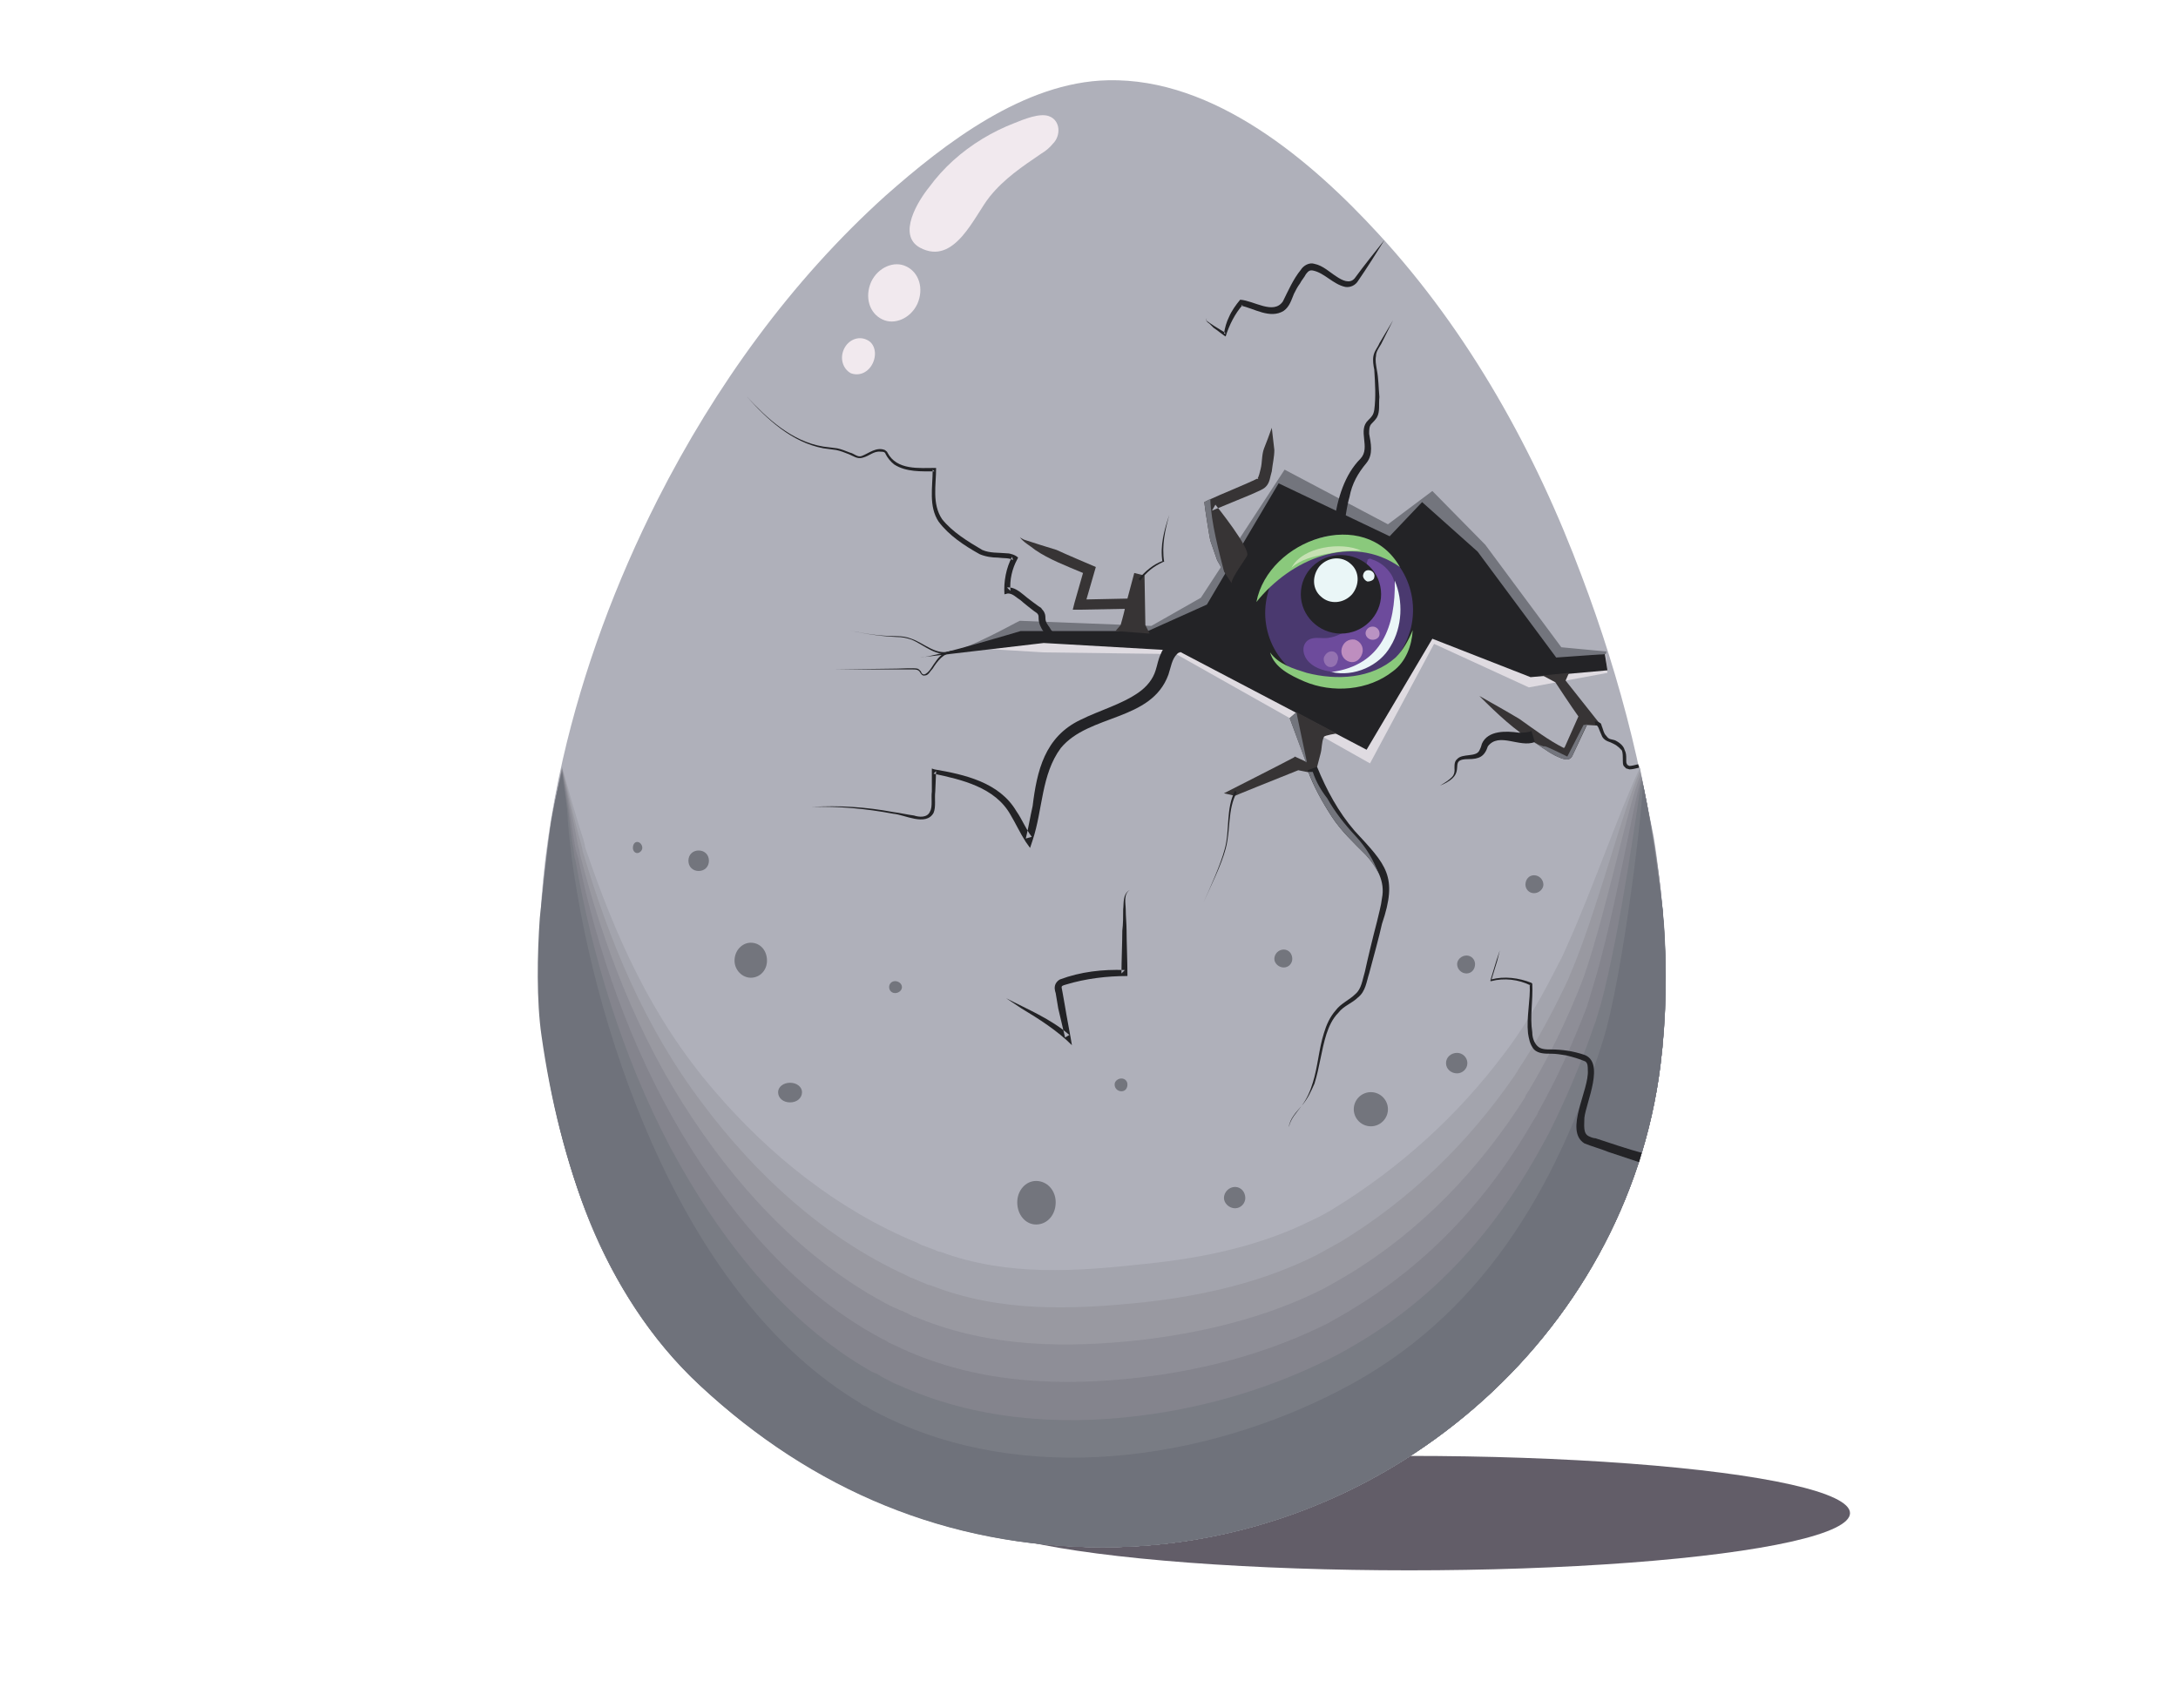 <svg version="1.1" baseProfile="tiny" id="Layer_1"  xmlns:x="&amp;ns_extend;" xmlns:i="&amp;ns_ai;" xmlns:graph="&amp;ns_graphs;" xmlns="http://www.w3.org/2000/svg" xmlns:xlink="http://www.w3.org/1999/xlink" x="0px" y="0px" viewBox="0 0 2550 2000" overflow="visible" xml:space="preserve">  
<g><ellipse fill-rule="evenodd"  style="transform-box:fill-box;transform-origin: center left;" fill="#625D68" cx="1650" cy="1772" rx="516" ry="67"><animateTransform attributeName="transform"  type="scale" from="0" dur="2s" values="1.00;0.93;1.07;0.95;1.05;0.98;0.98;1.00;1.00;0.93;1.07;0.95;1.05;0.98;1.00 1.00" keyTimes="0; 0.1; 0.2; 0.25; 0.3; 0.32; 0.4; 0.47; 0.5; 0.55; 0.6; 0.63; 0.7; 0.8; 1" to="0" repeatCount="indefinite" /></ellipse></g>
<g><path fill-rule="evenodd" fill="#AFB0BA" d="M1943,1061c-10-132-46-267-91-386c-54-145-132-286-238-401c-78-85-192-183-317-180 c-98,2-191,74-260,135C926,329,837,453,770,585c-49,97-87,199-111,304c-57,250-35,517,150,711c123,130,298,205,480,205 c327,0,612-248,651-565C1948,1182,1948,1122,1943,1061z"></path><path fill-rule="evenodd" fill="#AFB0BA" d="M1755,1201c-2,2-3,5-5,7c-55,66-122,123-196,168c-64,39-136,52-210,60 c-78,8-154,17-231-8c-100-33-192-93-265-168c-77-80-120-170-160-272c-5-15-30-91-30-91s-26,117-21,265c6,148,44,326,173,446 c131,122,299,204,481,204c164,0,317-61,435-163c117-101,198-242,218-401c7-58,8-118,3-179c-3-30-6-60-11-90c-4-20-17-83-17-83 c-31,66-60,129-93,194C1806,1129,1783,1167,1755,1201z"></path><path fill-rule="evenodd" fill="#A3A4AD" d="M658,898c0,0-6,28-12,68c-4,29-7,62-9,101c-2,30-2,63-1,97c1,13,1,26,3,39 c12,141,55,299,173,408c131,121,297,201,479,201c164,0,317-61,435-163c117-101,198-242,218-401c7-57,8-117,3-177c0-4-1-8-1-12 c-2-24-6-51-10-77c-4-23-16-82-16-83c-26,56-54,139-85,208c-3,7-6,14-10,21c-17,34-36,68-58,98c-2,3-4,5-6,8 c-54,72-121,133-199,181c-8,5-17,10-26,14c-60,30-126,44-194,51c-82,9-162,15-241-14c-2,0-4-1-6-2c-5-2-11-4-16-6c-2-1-4-2-6-3 c-92-38-172-102-237-178c-74-86-116-182-151-285c0-2-1-5-2-9c-4-12-9-29-14-46C664,919,658,898,658,898z"></path><path fill-rule="evenodd" fill="#9999A1" d="M658,899c0,0-7,32-12,68c-4,31-8,63-10,102c-2,30-2,63-1,97c0,13,1,26,3,39 c14,142,59,300,175,408c131,122,296,199,478,199c164,0,317-61,435-163c117-101,198-242,218-401c7-56,8-115,3-175c0-4-1-8-1-12 c-2-22-5-49-10-76c-4-26-15-80-16-82c-20,46-46,148-75,222c-3,7-6,15-9,22c-17,36-36,72-58,105c-1,2-3,5-5,8 c-53,77-121,144-203,194c-9,5-18,10-27,15c-63,32-132,48-203,56c-86,9-170,12-251-20c-2,0-4-1-6-2c-6-2-11-5-17-7c-2-1-4-2-6-3 c-94-43-174-116-237-200c-69-91-110-192-141-297c0-2-1-5-2-9c-4-13-8-31-12-47C664,923,658,899,658,899z"></path><path fill-rule="evenodd" fill="#8E8E97" d="M658,900c0,0-8,35-13,68c-4,33-7,64-10,103c-2,29-3,63-1,97c0,13,1,26,3,39 c16,144,62,301,178,409c131,121,294,196,476,196c164,0,317-61,435-163c117-101,198-242,218-401c7-56,8-114,3-173c0-4,0-8-1-12 c-1-20-5-48-10-75c-4-29-14-79-15-81c-15,35-39,156-66,235c-3,8-6,16-9,23c-16,39-35,77-56,112c-2,3-4,6-5,9 c-53,83-121,155-207,207c-10,6-19,11-28,16c-65,33-138,51-212,60c-89,10-178,9-262-25c-2-1-4-2-6-2c-6-3-11-6-17-8c-2-1-4-2-7-3 c-95-48-174-129-235-221c-65-97-105-204-132-310c0-2-1-6-2-9c-3-15-6-32-10-49C664,927,658,900,658,900z"></path><path fill-rule="evenodd" fill="#84848D" d="M658,901c0,0-9,38-13,68c-5,35-8,64-11,103c-2,30-3,64-1,98c0,13,1,26,3,39 c17,145,66,303,180,409c132,122,293,194,475,194c164,0,317-61,435-163c117-101,198-242,218-401c7-55,8-113,3-171c0-4,0-8-1-12 c-1-17-5-46-9-75c-5-31-14-76-15-79c-9,25-32,165-58,248c-3,9-5,18-8,25c-16,41-34,81-55,118c-1,3-3,6-5,9c-51,89-120,166-211,221 c-9,6-19,11-29,17c-67,34-143,55-220,64c-93,11-186,7-272-30c-2-1-4-2-7-3c-5-3-11-5-17-8c-2-2-5-3-7-4c-98-52-175-141-235-241 c-61-103-99-215-121-322c-1-3-2-7-3-10c-3-16-5-33-8-50C664,931,658,901,658,901z"></path><path fill-rule="evenodd" fill="#797C84" d="M658,903c0,0-10,40-14,68c-5,36-8,64-11,103c-2,29-3,64-1,98c0,13,1,27,3,39 c19,147,69,304,183,410c131,122,291,191,473,191c164,0,317-61,435-163c117-101,198-242,218-401c7-55,8-112,4-169c-1-4-1-8-1-12c-2-15-6-45-10-74c-5-34-13-75-15-79c-3,15-24,175-48,263c-3,9-5,18-8,25c-15,44-33,86-53,126c-2,3-3,6-5,9c-51,95-120,177-215,234 c-10,6-20,12-30,17c-70,36-148,60-229,70c-96,12-194,4-282-36c-3-1-5-2-7-3c-6-3-12-6-18-10c-3-1-5-2-7-3c-100-57-177-154-235-262 c-57-108-92-227-111-335c-1-4-2-7-2-11c-3-16-5-34-7-51C663,935,658,903,658,903z"></path><path fill-rule="evenodd" fill="#6F727B" d="M634,1213c21,148,73,305,186,410c131,122,289,189,471,189c164,0,317-61,435-163 c117-101,198-242,218-401c7-58,8-118,3-179c-3-30-20-143-24-151c3,5-22,226-47,303c-54,171-142,322-307,407c-160,83-370,113-537,29 c-6-3-12-6-18-10c-3-1-5-2-7-4c-102-61-179-166-234-283s-89-246-104-358c-2-17-4-35-5-53c-1-10-6-45-6-45s-11,43-14,68 c-5,39-8,65-12,103C629,1117,628,1172,634,1213z"></path><path fill-rule="evenodd" fill="#F1E9EE" d="M1116,188c21-19,46-34,72-44c10-4,29-12,40-8c14,5,14,23,5,32c-4,5-9,9-14,12 c-22,15-43,29-60,50c-18,22-41,82-82,60c-27-15-2-55,11-71C1096,208,1106,197,1116,188z"></path><path fill-rule="evenodd" fill="#F1E9EE" d="M1074,356c-8,17-27,25-41,18c-15-7-21-26-13-44c8-17,27-25,41-18 C1076,319,1082,338,1074,356z"></path><path fill-rule="evenodd" fill="#F1E9EE" d="M1022,425c-5,11-16,16-26,12c-9-5-13-17-8-28s17-16,27-11C1024,402,1027,414,1022,425z "></path><path fill-rule="evenodd" fill="#73757D" d="M1782,757c7,6,13,11,19,17c7,1,14,2,21,3c1,0,3,1,4,1h1c-7-2,4-3,2-1c1,0,2-1,3-1 c4-1,8-2,13-4c13-3,22-4,35-6l1-3l-53-5l-89-120l-62-63l-52,39l-121-64l-98,150l-58,33l-154-6l-2,1c-1,0-57,32-84,37c0,0,53-8,65-8 c-23,1,0-1,7-2c14-3,29-5,43-6c15-1,29,0,44,0c31,2,60,1,91,1c33-1,66,6,98,17c11,5,22,9,34,13c9,4,20,5,30,8c2-4,4-9,7-13 c12-20,28-38,49-50c39-21,81-14,122-3C1726,730,1758,740,1782,757z"></path><path fill-rule="evenodd" fill="#DFDBE1" d="M1880,766c-21,11-43,12-66,7c-4-1-9-2-13-3c-9,0-19-1-27-3c-31-7-57-26-79-48 c-2-3-5-5-8-8l0,0c-9-5-18-11-28-16c-2-2-19-12-8-4c9,6-3-1-6-2c-10-4-20-7-30-10c-6-1-12-2-18-3h-1c-11-1-22-2-33-2 c-22,0-44,1-67,2c-1,0-5,0-8,0h-1c-3,2-6,5-9,7c-16,20-40,34-64,38c-10,8-21,14-31,16c-28,4-54,5-81,4c-21,0-41,4-62,4 c-12,1-23,1-35,1c-6,0-11,1-16,1c-6,0-7,0-6-1c-8,2-18,5-22,5c-7,1-21,8-21,8l82,5l155,2l227,128l75-140l111,51l92-17L1880,766z"></path><path fill-rule="evenodd" fill="#232326" d="M1077,770c15,0,118-31,118-31h149l69-31l84-142l130,62l38-40l65,58l92,124l57-4l3,19 l-90,8l-115-45l-77,130l-221-116l-157-9L1077,770z"></path><path fill-rule="evenodd" fill="#4A396F" d="M1484,696c-12,48,17,95,63,106c47,11,93-19,105-67c11-47-17-95-64-106 C1542,618,1495,648,1484,696z"></path><path fill-rule="evenodd" fill="#6D4B9C" d="M1555,786c-11-2-22-7-27-17c-4-8-2-18,7-21c6-2,13,0,20-1c23-3,39-24,46-44 c4-11,6-22,2-34c-2-4-4-8-2-12c0-1,0-2,1-2c1-1,3-1,4,0c10,3,18,10,23,18c6,10,6,24,6,35c0,2,0,5,0,7c0,14-3,29-9,42 c-5,11-18,19-29,24c-11,7-27,8-39,6C1557,786,1556,786,1555,786z"></path><path fill-rule="evenodd" fill="#BE8EBF" d="M1571,759c-2,7,2,14,9,16s13-3,15-10s-2-14-9-16C1579,748,1573,752,1571,759z"></path><path fill-rule="evenodd" fill="#BA93C3" d="M1599,740c-1,4,2,8,6,9s9-1,10-5c1-5-2-9-6-10C1604,733,1600,736,1599,740z"></path><path fill-rule="evenodd" fill="#9472B1" d="M1550,770c-1,5,2,10,6,11c5,1,9-2,10-7c2-5-1-10-5-11C1556,762,1552,765,1550,770z"></path><path fill-rule="evenodd" fill="#EAF6F7" d="M1633,680c10,24,9,54-5,77c-13,23-43,36-69,30C1618,779,1634,733,1633,680z"></path><path fill-rule="evenodd" fill="#232326" d="M1617,696c0,25-21,46-47,46s-47-21-47-46c0-26,21-46,47-46S1617,670,1617,696z"></path><path fill-rule="evenodd" fill="#EAF6F7" d="M1583,696c-10,11-26,12-36,3c-11-9-11-25-2-36c10-11,26-12,36-3 C1592,669,1592,685,1583,696z"></path><path fill-rule="evenodd" fill="#EAF6F7" d="M1609,676c0,3-4,5-8,5c-3-1-6-5-5-8c1-4,4-6,8-5S1610,673,1609,676z"></path><path fill-rule="evenodd" fill="#8AC97C" d="M1471,705c14-73,127-113,168-41C1582,624,1511,655,1471,705z"></path><path fill-rule="evenodd" fill="#C6E1B3" d="M1594,645c-14-1-28,1-43,4c-14,3-28,6-39,16C1525,640,1571,634,1594,645z"></path><path fill-rule="evenodd" fill="#8AC97C" d="M1654,738c-1,18-8,37-23,48c-29,23-71,26-104,12c-16-7-35-16-40-34c10,14,27,19,43,24c35,9,76,7,104-18C1643,761,1649,750,1654,738z"></path><path fill-rule="evenodd" fill="#232326" d="M1230,748c-4-2-5-5-8-8c-3-4-6-10-6-16c0-3,0-4-2-6c-2-1-17-13-19-15c-5-3-9-8-15-8 l-4,1c-1-15,2-31,9-44l1,4c-4-3-11-2-18-3c-6,0-14-1-21-4c-18-10-36-22-48-38c-12-18-7-41-7-61l2,2c-15,0-33,1-47-8c-4-3-8-8-10-12 c-1-3-3-3-6-3c-8-1-13,5-21,7c-6,2-11-2-16-4s-10-4-15-5l-15-2c-37-7-66-34-90-61c24,26,53,53,90,59l16,2c5,1,10,3,15,5 c5,1,9,6,14,4c8-3,17-11,27-7c1,1,3,2,3,3c11,21,37,18,57,18c0,20-5,42,7,60c12,15,30,26,47,36c9,4,19,3,29,4c4,0,10,2,13,5l-1,2 c-6,11-9,24-8,37l-4-4c8-1,15,5,20,9c2,2,18,14,20,15c1,2,3,3,4,6c1,2,1,5,1,6c0,5,3,8,5,11c1,2,3,5,5,6L1230,748z"></path><path fill-rule="evenodd" fill="#373435" d="M1565,859c0,0-14,2-15,4c-3,7-2,13-4,20c-2,8-4,15-6,23l-20-4c-85,34-74,30-74,30 l-13-3c0,0,69-35,82-42l1-1l13,6l-19-51l8-7L1565,859z"></path><path fill-rule="evenodd" fill="#73757D" d="M1530,892l-12-57v-1l-8,7l0,0l19,52C1530,892,1529,892,1530,892z"></path><path fill-rule="evenodd" fill="#373435" d="M1489,501c1,8,2,18,3,26c0,8-2,16-3,25c-2,6-2,13-7,18c-2,2-4,3-6,4s-9,4-11,5 c-10,4-36,15-46,19l4-7c0,0,42,52,37,60c-2,4-19,27-18,32c-6-9-12-18-17-27c-2-6-6-17-8-23c-1-4-7-42-7-45l4-2c17-8,43-18,59-26v1 h-1c2-3,3-8,4-12c2-8,1-16,4-24C1482,520,1487,507,1489,501z"></path><path fill-rule="evenodd" fill="#73757D" d="M1417,584c-1,1-2,1-3,2l-4,2c0,3,6,41,7,45c2,6,6,17,8,23c2,4,7,13,9,17 C1427,645,1418,613,1417,584z"></path><path fill-rule="evenodd" fill="#373435" d="M1875,850l-42-53l4-9l-31,3l15,8c0,0,19,29,27,40l-16,36l-1,1c-18-9-35-22-52-34 c-15-9-31-18-47-27c21,21,41,40,67,56c9,6,18,13,29,17c3,1,6,2,9,1c2-1,3-2,4-4l17-36L1875,850z"></path><path fill-rule="evenodd" fill="#73757D" d="M1854,849l-19,37c0,0-22-11-26-12c-1,0-1,0-2,0c-3-1-6-2-10-4c1,1,1,1,2,1 c9,6,18,13,29,17c3,1,6,2,9,1c2-1,3-2,4-4c0,0,11-24,17-37C1857,848,1858,849,1854,849z"></path><path fill-rule="evenodd" fill="#373435" d="M1306,739l40,3l-5-10l-1-58l0,0l-12-3l0,0l0,0l-8,30l-48,1c4-14,11-38,11-38 c-14-6-33-14-46-20c-13-4-26-8-38-12c-2-1-4-2-5-3c4,6,12,10,18,15c16,11,37,19,56,27l-10,35l-2,8h8l53-1c-2,9-5,19-5,19L1306,739z "></path><path fill-rule="evenodd" fill="#232326" d="M1562,611c4-27,12-55,31-74c12-13-4-33,9-45c4-4,6-6,7-12c2-15,1-31,0-47 c-1-5-2-11-1-16c1-6,5-10,7-15l16-27l-14,28c-3,5-6,9-6,14c-1,5,0,10,1,16c2,10,2,21,3,32c-1,8,1,17-3,24c-2,3-4,5-6,7 c-3,3-3,7-3,12c2,11,5,24-3,34c-10,12-17,24-20,40c-3,10-4,20-6,31L1562,611z"></path><path fill-rule="evenodd" fill="#232326" d="M1868,849h1c0,0,1,0,1,1c1,1,2,3,3,6c1,2,2,5,3,7c2,3,4,4,6,5c3,1,5,2,7,3 c6,3,8,6,10,8c1,3,1,7,1,10c0,0,0,1,0,2c0,2,0,4,1,6c1,1,2,2,3,3c1,0,3,1,4,1c3,0,7-1,11-2l-1-4c-4,1-8,2-10,2c-1,0-2-1-2-1 c-1,0-1,0-1-1c-1-1-1-3-1-4s0-2,0-2c0-4,0-7-2-11c-1-4-5-8-11-11c-3-1-5-1-7-2s-3-3-4-4c-2-2-3-6-4-9c-1-2-1-4-2-5c-2-1-3-2-5-2 c-1,0-1,0-2,0L1868,849z"></path><path fill-rule="evenodd" fill="#232326" d="M1542,898c11,27,25,53,44,75c37,40,51,53,32,109c-3,14-11,43-15,58c-3,9-4,21-13,28 c-7,7-17,10-23,18c-7,7-11,16-14,25c-6,19-8,39-14,58c-4,9-8,18-15,26c-6,8-13,15-15,25c1-10,9-18,15-25c6-8,10-17,13-27 c6-19,7-39,13-58c3-10,7-19,14-27c6-8,16-12,23-19c7-6,8-16,11-26c3-14,10-43,14-58c2-9,5-19,6-28c4-20-6-37-19-51 c-14-14-29-28-40-45s-21-35-28-54L1542,898z"></path><path fill-rule="evenodd" fill="#73757D" d="M1587,979c-13-14-24-28-33-44c-7-9-13-19-17-31h-5c7,19,16,35,27,52s26,31,40,45 c6,7,11,14,15,22C1608,1007,1600,993,1587,979z"></path><path fill-rule="evenodd" fill="#232326" d="M1797,869c-18,7-42-12-55,5c-4,12-10,15-23,15c-21,0-7,11-18,22c-4,4-10,7-15,9 c5-3,10-6,14-10c2-2,3-5,3-8s-1-10,3-13c6-7,22-2,26-10c1-2,2-4,3-8c7-16,29-15,43-13c6,0,11,0,15-2L1797,869z"></path><path fill-rule="evenodd" fill="#232326" d="M1382,764c-2,0-3,1-4,2c-6,6-7,15-10,24c-20,55-93,46-126,86c-23,31-21,72-33,108l-3,9 l-5-7c-7-11-12-22-18-32c-18-32-57-41-90-48l3-3l-1,24c-1,8,1,18-2,25c-9,16-34,2-47,1c-32-6-64-9-96-8c32-2,64,0,96,6 c8,1,16,3,24,4c6,2,16,3,19-5c3-5,1-16,2-23v-24v-3l3,1c35,6,76,15,96,49c7,10,11,21,18,30l-7,2c3-12,5-25,8-38c5-41,14-81,56-101 c22-11,48-18,68-32c10-7,17-16,20-26c2-6,3-13,6-19c3-8,10-17,19-18L1382,764z"></path><path fill-rule="evenodd" fill="#232326" d="M1115,764c-18,7-33-9-48-15c-6-2-11-3-17-3c-23-1-46-5-68-11c22,6,45,10,68,10 c6,0,12,1,17,3c15,5,30,21,47,14L1115,764z"></path><path fill-rule="evenodd" fill="#232326" d="M1448,928c-11,20-7,44-13,66c-5,19-18,45-26,63c8-18,20-44,25-63c6-22,1-47,12-68 L1448,928z"></path><path fill-rule="evenodd" fill="#232326" d="M1333,678c8-9,17-17,28-21v1c-3-19,2-37,8-55l16-54l-16,54c-5,18-9,36-6,55l0,0h-1 c-11,5-20,12-27,22L1333,678z"></path><path fill-rule="evenodd" fill="#232326" d="M1115,765c-10-1-18,10-23,18c-3,3-5,8-9,8c-3,1-5-2-6-4c-2-3-5-3-8-3h-19h-76l76-1 c4,0,20-1,24,0c1,0,3,2,4,3c1,3,3,5,6,3c5-3,8-10,12-15c4-6,11-12,19-11V765z"></path><path fill-rule="evenodd" fill="#232326" d="M1323,1042c-8,5-5,16-5,23c0,8,1,17,1,25c0,12,1,37,1,50v3c-24,0-49,3-72,10 c-7,2-5,2-4,9l3,17c1,7,7,38,8,45c-17-17-39-31-59-43c-6-4-12-8-18-12c25,13,52,24,74,43l-5,3l-8-34l-3-18c-1-3-2-7,0-11 c1-2,3-4,5-5c24-9,50-12,76-11l-4,4c0-13,1-38,1-50c1-8,1-17,1-25C1316,1058,1314,1047,1323,1042z"></path><path fill-rule="evenodd" fill="#232326" d="M1621,281c-10,16-20,32-31,48c-3,5-9,8-15,7c-14-3-24-16-37-19c-4-1-6,0-9,4 c-2,4-5,7-7,11c-3,4-5,8-7,12c-3,7-5,15-12,20c-16,10-35-3-50-6l2-1c-9,10-16,24-20,37c-1,0-12-9-14-10l-5-5c-2-1-6-5-3-6 c-3,2,2,4,3,5l6,4l13,8l-2,1c1-7,3-14,6-20c3-7,8-14,13-20c16,1,39,18,50,2c6-12,12-26,21-37c3-5,10-9,16-7c10,2,18,10,26,15 c6,4,15,9,21,2C1597,311,1609,296,1621,281z"></path><path fill-rule="evenodd" fill="#232326" d="M1919,1361l-36-12c-7-3-21-7-28-10c-24-15,6-63,4-86c0-4,0-8-3-10c-7-3-14-5-22-7 c-6-1-12-2-18-2c-7,0-15,0-20-5c-5-6-6-13-7-19c-2-19,3-39,2-57l1,1c-14-7-31-9-46-5h-1v-1l7-23l4-12c1-3,1-7,4-9c1,0,1,0,2,0 c-1,0-1,0-2,0c-3,2-3,6-4,9l-3,12l-7,23v-1c15-4,32-2,47,4l1,1l0,0c1,20-3,38,0,57c0,6,2,12,6,16s10,4,16,4c13,0,26,2,38,6 c26,8,3,56,1,74c0,9-2,19,6,22c2,1,5,2,7,2c12,4,42,14,54,17L1919,1361z"></path><path fill-rule="evenodd" fill="#73757D" d="M1056,1156c0,4-4,7-8,7s-7-3-7-7s3-7,7-7S1056,1152,1056,1156z"></path><path fill-rule="evenodd" fill="#73757D" d="M1625,1299c0,11-9,20-20,20s-20-9-20-20s9-20,20-20S1625,1288,1625,1299z"></path><path fill-rule="evenodd" fill="#73757D" d="M1320,1270c0,5-3,8-7,8s-8-3-8-8c0-4,4-7,8-7S1320,1266,1320,1270z"></path><path fill-rule="evenodd" fill="#73757D" d="M830,1008c0,7-5,12-12,12s-12-5-12-12s5-12,12-12S830,1001,830,1008z"></path><path fill-rule="evenodd" fill="#73757D" d="M1718,1245c0,7-6,12-12,12c-7,0-13-5-13-12s6-12,13-12C1712,1233,1718,1238,1718,1245z "></path><path fill-rule="evenodd" fill="#73757D" d="M1458,1403c0,6-5,12-12,12s-13-6-13-12c0-7,6-13,13-13S1458,1396,1458,1403z"></path><path fill-rule="evenodd" fill="#73757D" d="M898,1125c0,11-8,20-19,20c-10,0-19-9-19-20c0-12,9-21,19-21 C890,1104,898,1113,898,1125z"></path><path fill-rule="evenodd" fill="#73757D" d="M1727,1129c0,6-4,11-10,11s-11-5-11-11c0-5,5-10,11-10S1727,1124,1727,1129z"></path><path fill-rule="evenodd" fill="#73757D" d="M1513,1123c0,5-4,10-10,10s-11-5-11-10c0-6,5-11,11-11S1513,1117,1513,1123z"></path><path fill-rule="evenodd" fill="#73757D" d="M939,1279c0,7-6,12-14,12s-14-5-14-12c0-6,6-11,14-11S939,1273,939,1279z"></path><path fill-rule="evenodd" fill="#73757D" d="M752,993c0,3-3,6-6,6s-5-3-5-6c0-4,2-7,5-7S752,989,752,993z"></path><path fill-rule="evenodd" fill="#73757D" d="M1236,1408c0,15-10,26-23,26c-12,0-22-11-22-26c0-14,10-25,22-25 C1226,1383,1236,1394,1236,1408z"></path><path fill-rule="evenodd" fill="#73757D" d="M1807,1036c0,5-5,10-11,10s-10-5-10-10c0-6,4-11,10-11S1807,1030,1807,1036z"></path> <animateTransform attributeName="transform" type="rotate" from="0 1250 1800" dur="2s" values="0 1250 1800;-7 1250 1800;7 1250 1800;-5 1250 1800;5 1250 1800;-2 1250 1800;-2 1250 1800;0 1250 1800;0 1250 1800;-7 1250 1800;7 1250 1800;-5 1250 1800;5 1250 1800;-2 1250 1800;0 1250 1800" keyTimes="0; 0.1; 0.2; 0.25; 0.3; 0.32; 0.4; 0.47; 0.5; 0.55; 0.6; 0.63; 0.7; 0.8; 1" to="0 1250 1800" repeatCount="indefinite" /></g>
</svg>